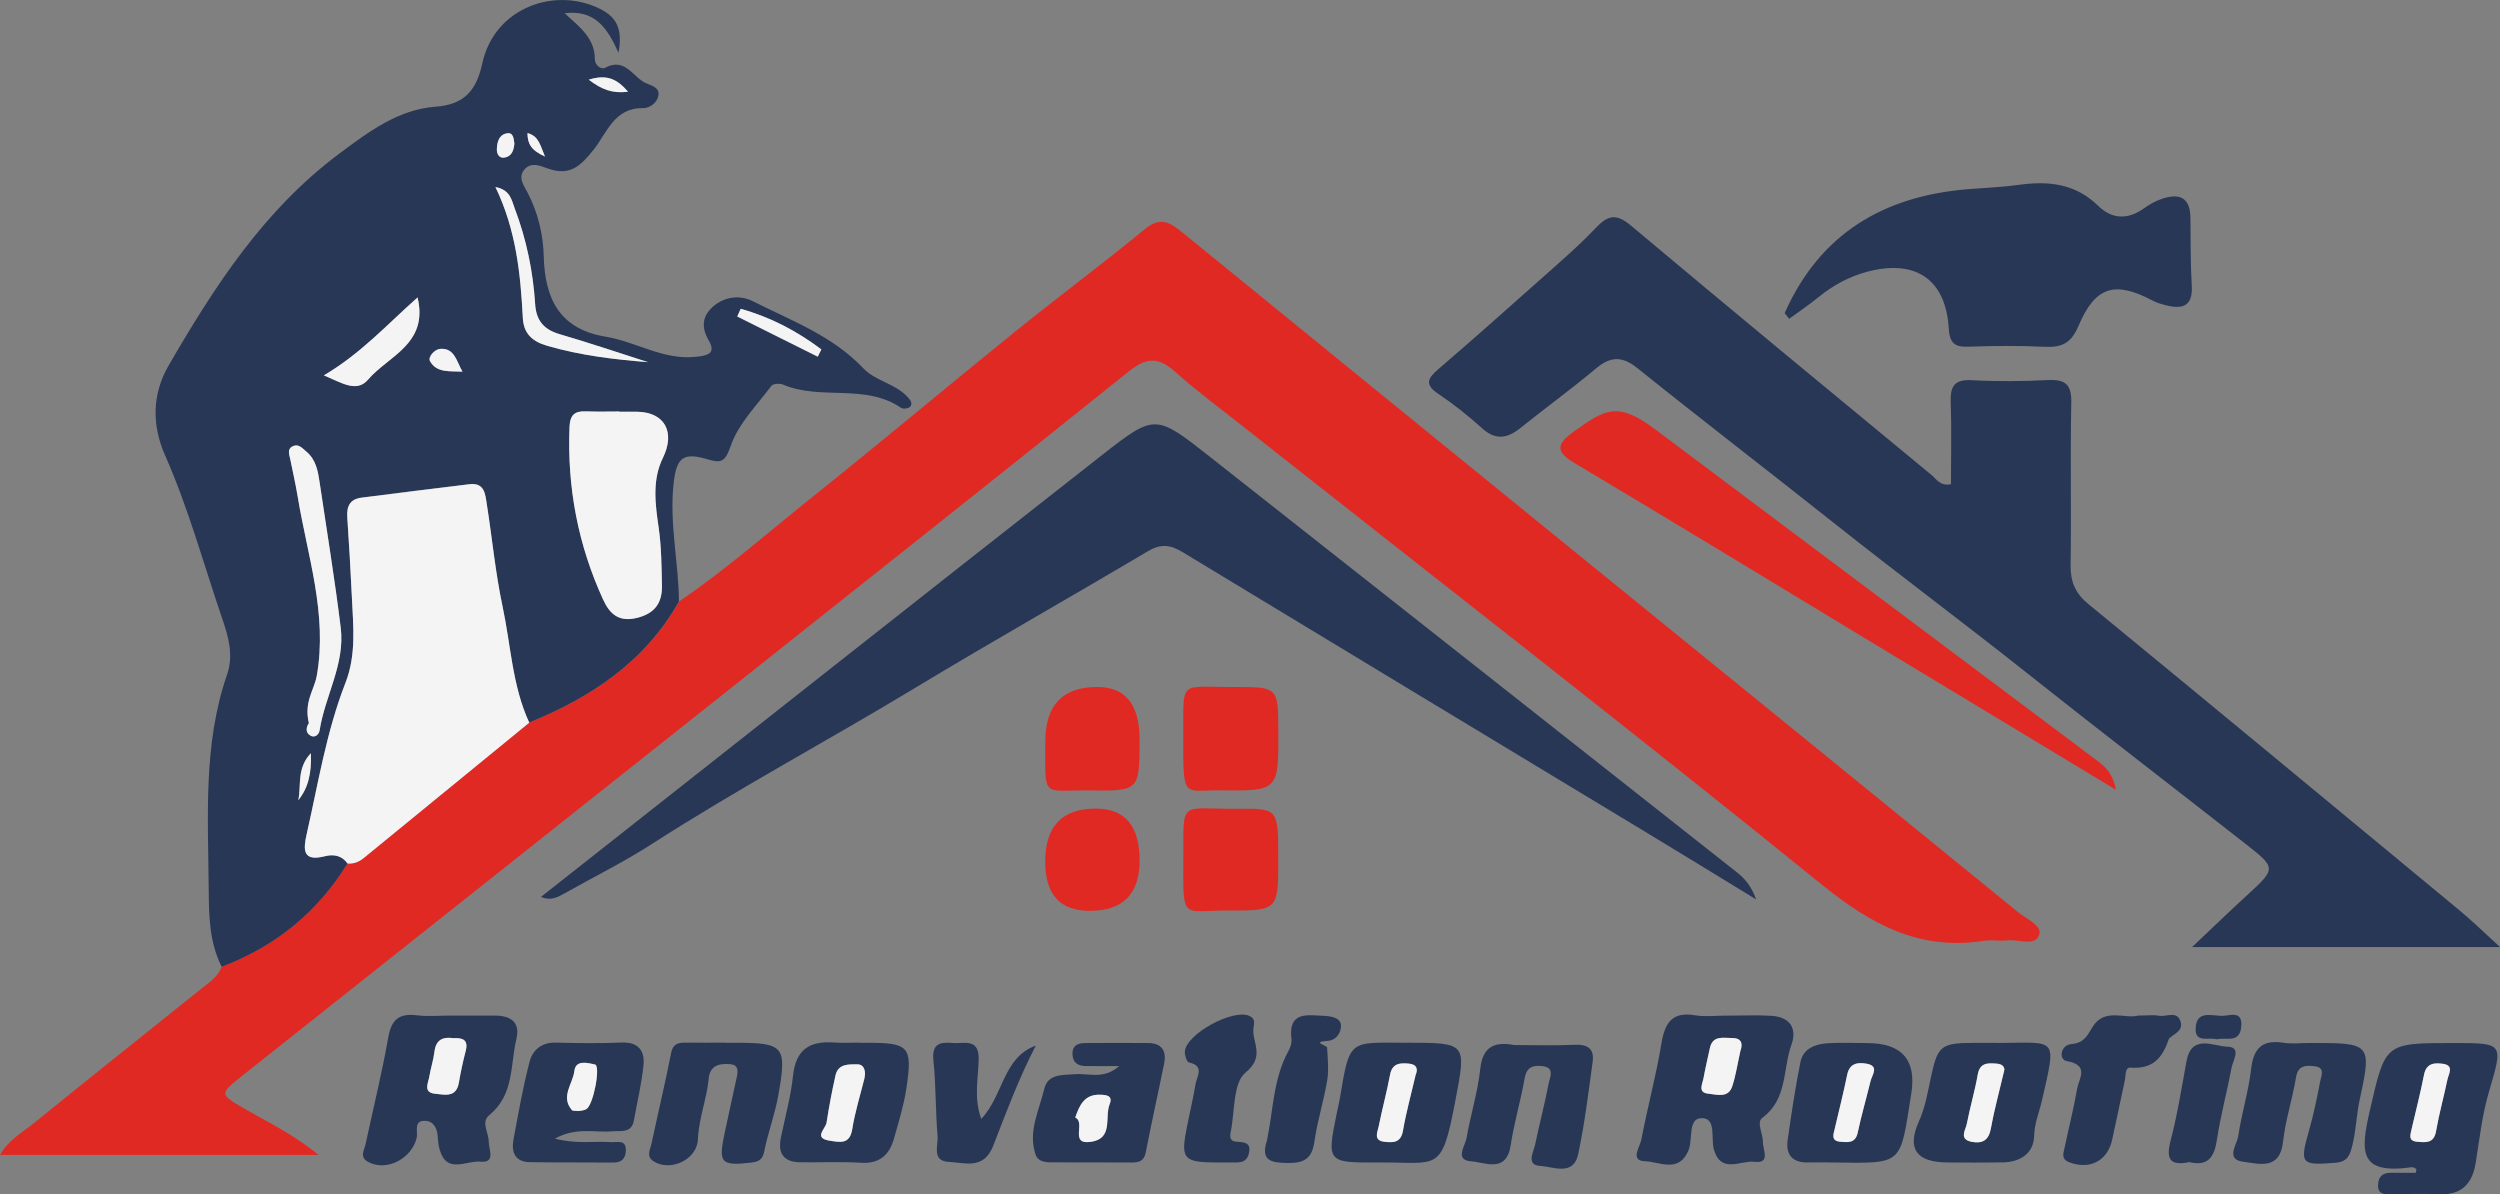 <svg xmlns="http://www.w3.org/2000/svg" version="1.1" xmlns:xlink="http://www.w3.org/1999/xlink" width="462.73" height="221.05"><rect width="100%" height="100%" fill="#808080" stroke="none"/><svg id="SvgjsSvg1007" data-name="Capa 2" xmlns="http://www.w3.org/2000/svg" viewBox="0 0 462.73 221.05">
  <defs>
    <style>
      .cls-1 {
        fill: #f4f4f5;
      }

      .cls-2 {
        fill: #e12923;
      }

      .cls-3 {
        fill: #273755;
      }
    </style>
  </defs>
  <g id="SvgjsG1006" data-name="Capa 1">
    <g>
      <path class="cls-2" d="M125.69,111.33c8.79-5.98,16.76-13.02,25.05-19.64,12.43-9.93,24.61-20.17,36.98-30.17,8.01-6.47,16.29-12.63,24.25-19.16,2.86-2.34,4.69-1.12,6.9,.68,24.98,20.36,49.98,40.69,74.99,61.02,26.57,21.59,53.15,43.16,79.69,64.79,1.52,1.24,4.48,2.48,3.89,4.16-.8,2.27-3.84,.78-5.89,1.05-1.38,.18-2.84-.16-4.22,.06-11.9,1.9-20.9-2.92-30.06-10.34-35.5-28.74-71.59-56.75-107.45-85.05-4.18-3.29-8.46-6.47-12.42-10.01-3.04-2.71-5.28-2.54-8.46,.02-26.11,20.95-52.37,41.72-78.59,62.54-28.55,22.66-57.11,45.3-85.66,67.95-4.07,3.23-4.03,3.32,.44,5.91,4.38,2.54,9.01,4.7,13.84,8.63H0c1.62-2.82,4.12-4.13,6.17-5.8,10.32-8.38,20.73-16.65,31.1-24.97,1.45-1.17,3.09-2.19,3.77-4.08,9.92-3.76,17.73-10.07,23.29-19.12,1.15,.1,2.13-.29,3.01-1.01,10.21-8.36,20.43-16.71,30.65-25.07,11.51-4.67,21.45-11.27,27.72-22.4Z"></path>
      <path class="cls-3" d="M64.32,159.82c-5.56,9.05-13.37,15.36-23.29,19.12-2.26-4.47-2.36-9.3-2.4-14.15-.09-13.42-1.09-26.92,3.4-39.94,1.2-3.48,.31-6.8-.81-10.08-3.48-10.19-6.3-20.6-10.67-30.5-2.44-5.54-2.45-11.26,.7-16.69,8.51-14.66,17.66-28.8,31.56-39.15,5.41-4.03,10.9-8.18,17.84-8.68,5.44-.4,7.57-3.18,8.62-8.03,2.23-10.25,13.39-14.28,21.82-10.06,3.1,1.55,4.18,3.77,3.39,8.11-2.1-4.7-4.42-8-9.97-7.32,2.8,2.56,5.62,4.66,5.59,8.52,0,1.1,1.18,1.97,1.9,1.58,3.72-2.01,5.12,1.74,7.55,2.84,1.03,.47,2.7,.8,2.28,2.47-.32,1.29-1.67,2.18-2.85,2.16-5.29-.11-6.72,4.7-9.07,7.64-2.5,3.13-4.43,4.95-8.45,3.55-1.39-.49-3.13-1.31-4.39,.16-1.26,1.48-.13,2.93,.59,4.3,1.91,3.68,2.88,7.74,2.98,11.74,.2,7.96,2.98,13.51,11.46,14.91,5.64,.93,10.71,4.39,16.72,3.72,1.85-.21,3.86-.45,2.38-2.99-1.41-2.43-1.28-4.47,.76-6.29,2.18-1.93,5.06-2.17,7.35-1.02,7.12,3.59,14.76,6.39,20.45,12.4,2.27,2.4,5.88,2.82,8.19,5.3,.62,.67,1.02,1.21,.5,1.85-.26,.32-1.29,.46-1.65,.21-6.67-4.56-14.88-1.34-21.86-4.31-.61-.26-1.86-.18-2.17,.23-2.68,3.6-6.1,7-7.51,11.08-1.06,3.07-1.8,3.26-4.33,2.5-4.59-1.37-5.74-.21-6.26,4.55-.79,7.34,.93,14.51,1,21.77-6.27,11.14-16.21,17.73-27.72,22.41-3.15-6.82-3.41-14.32-4.94-21.51-1.33-6.24-1.92-12.63-2.92-18.95-.28-1.8-.4-4-3.18-3.67-6.67,.8-13.33,1.65-20,2.49-2.15,.27-2.78,1.61-2.64,3.64,.34,4.98,.62,9.96,.86,14.95,.25,5.28,.83,10.52-1.2,15.7-3.53,9.04-5.05,18.64-7.19,28.06-.66,2.92-.68,5.06,3.38,4.02,1.58-.4,3.13-.17,4.19,1.33Zm50.3-83.61v-.05c-2.03,0-4.07,.07-6.1-.02-2.11-.09-3.02,.6-3.11,2.93-.44,11.13,1.57,21.75,6.21,31.88,1.25,2.72,2.92,4.21,6.22,3.43,3.32-.79,4.75-2.74,4.68-6-.08-3.59-.09-7.16-.61-10.74-.62-4.31-1.24-8.75,.79-12.9,2.34-4.76,.33-8.45-4.79-8.53-1.1-.02-2.19,0-3.29,0Zm-57.45,57.64s-1.07,1.45,.26,2.28c.78,.49,1.59-.1,1.73-.96,1.01-6.38,4.73-12.27,3.91-18.94-1.09-8.96-2.58-17.88-3.89-26.82-.32-2.18-.67-4.35-2.51-5.86-.69-.57-1.37-1.45-2.42-.99-1.18,.51-.71,1.54-.53,2.42,.46,2.29,.99,4.57,1.37,6.87,1.8,11.01,5.57,21.78,3.54,33.24-.46,2.59-2.41,4.79-1.46,8.75Zm62.81-66.81c-5.45-1.74-10.87-3.58-16.36-5.18-2.95-.86-4.38-2.48-4.58-5.6-.39-6.07-1.62-12.01-3.79-17.72-.57-1.5-.77-3.4-3.56-3.93,3.81,7.88,4.65,16.01,5.07,24.2,.15,2.95,1.77,4.37,4.47,5.17,6.12,1.8,12.42,2.54,18.74,3.05Zm-60.04,2.44c3.32,1.38,6.08,3.26,8.19,.78,3.71-4.37,11.22-6.56,9.16-15.21-5.67,5.03-10.48,10.37-17.35,14.43Zm77.15-12.32c-.21,.47-.42,.95-.64,1.42,4.97,2.48,9.93,4.96,14.9,7.44,.22-.45,.45-.9,.67-1.35-4.52-3.4-9.45-5.99-14.93-7.51Zm-51.5,11.62c-1.08-1.86-1.45-4.46-4.16-4.21-1.03,.1-2.26,1.51-1.85,2.26,1.22,2.24,3.73,1.82,6.01,1.95Zm-28.06,70.62c-2.69,2.87-1.73,6-2.33,8.71,1.91-2.36,2.47-5.08,2.33-8.71ZM108.97,14.75c2.48,1.87,4.4,2.58,7.28,2.23-2.06-2.39-3.94-3.27-7.28-2.23Zm-13.76,11.79c-.14-.97-.2-2.14-1.51-1.83-1.42,.33-1.68,1.67-1.73,2.93-.03,.82,.4,1.65,1.3,1.55,1.49-.17,1.84-1.4,1.95-2.64Zm5.66,2.43c-.94-2.24-1.16-3.79-3.24-4.34,0,1.99,.67,3.21,3.24,4.34Z"></path>
      <path class="cls-3" d="M361.11,89.61c0-5.01,.13-10.09-.05-15.16-.1-2.94,.66-4.26,3.92-4.08,4.68,.26,9.4,.21,14.08-.02,3.21-.15,4.39,.8,4.32,4.19-.21,10,.03,20-.13,30-.05,3.09,.84,5.26,3.27,7.25,22.99,18.87,45.9,37.83,68.81,56.79,2.32,1.92,4.46,4.04,7.4,6.71h-56.99c3.66-3.45,6.78-6.48,9.99-9.42,5.62-5.15,5.67-5.16-.17-9.73-13.42-10.51-26.94-20.89-40.29-31.49-11.92-9.46-24.12-18.54-36.04-28.01-12-9.53-24.17-18.86-36.11-28.46-2.89-2.32-5.01-2.25-7.75,.05-4.55,3.81-9.37,7.31-14.01,11.03-2.42,1.94-4.57,2.24-7.05,0-2.55-2.3-5.26-4.47-8.11-6.37-2.63-1.76-1.87-2.93,.05-4.58,6.16-5.3,12.25-10.69,18.31-16.1,3.69-3.29,7.46-6.5,10.86-10.07,2.32-2.44,3.84-2.58,6.52-.33,18.44,15.49,37.02,30.8,55.59,46.13,.89,.73,1.54,2.07,3.58,1.69Z"></path>
      <path class="cls-3" d="M325.04,166.47c-7.33-4.47-13.97-8.56-20.65-12.59-28.51-17.23-57.04-34.43-85.52-51.7-2.26-1.37-4.03-1.57-6.42-.15-14.25,8.47-28.69,16.61-42.88,25.18-16.24,9.82-33,18.76-48.97,29.04-5.15,3.32-10.68,6.04-16.02,9.06-1.35,.76-2.66,1.48-4.45,.7,34.75-27.38,69.3-54.7,103.97-81.88,9.64-7.55,9.85-7.45,19.73,.33,32.57,25.63,65.08,51.33,97.63,76.98,1.48,1.17,2.64,2.46,3.58,5.02Z"></path>
      <path class="cls-3" d="M330.33,57.95c6.52-14.69,18.3-21.69,34.02-22.94,3.12-.25,6.26-.37,9.35-.8,5.48-.76,10.46-.23,14.67,3.9,2.56,2.51,5.52,2.58,8.51,.42,1-.73,2.14-1.35,3.31-1.74,3.19-1.07,5.22-.25,5.24,3.54,.03,4.22,.02,8.44,.25,12.65,.17,3.24-1.26,4.28-4.23,3.65-1.05-.22-2.13-.52-3.07-1.02-6.92-3.64-10.56-2.64-13.67,4.72-1.38,3.27-3.14,4.01-6.31,3.86-4.69-.23-9.4-.18-14.09-.02-2.59,.09-3.44-.7-3.61-3.4-.57-9.07-6.12-12.82-15.03-10.49-3.39,.89-6.37,2.52-9.08,4.72-1.74,1.42-3.61,2.68-5.43,4.01-.28-.35-.56-.7-.84-1.06Z"></path>
      <path class="cls-2" d="M391.65,146.19c-15.2-9.17-29.56-17.83-43.91-26.51-18.71-11.31-37.37-22.69-56.16-33.88-3.46-2.06-3.75-3.4-.43-5.81,5.92-4.29,8.25-5.73,15.16-.56,27.35,20.47,54.66,40.99,82.01,61.48,1.51,1.13,2.74,2.34,3.33,5.28Z"></path>
      <path class="cls-3" d="M319.44,187.99c2.82,0,5.64-.13,8.44,.03,3.37,.2,4.81,2.29,3.7,5.36-1.63,4.53-.69,10.05-5.38,13.51-1.15,.85,.12,2.96,.1,4.49-.02,1.43,1.49,4.04-1.59,3.66-2.51-.31-6.13,2.29-7.47-2.24-.62-2.08,.52-5.82-2.24-5.84-2.63-.02-1.63,3.82-2.44,5.87-1.74,4.41-5.41,2.19-8.05,2.11-2.9-.09-.97-2.65-.72-3.96,1.14-5.97,2.74-11.85,3.73-17.84,.64-3.87,2-5.95,6.29-5.21,1.82,.31,3.74,.05,5.62,.05Zm2.71,6.47c.43-1.24,.25-2.34-1.58-2.33-1.64,.01-3.6-.54-4.11,1.93-.38,1.83-.83,3.65-1.16,5.49-.2,1.1-1.14,2.69,.93,2.89,1.57,.15,3.67,.88,4.4-1.41,.67-2.07,.99-4.25,1.51-6.57Z"></path>
      <path class="cls-3" d="M83.66,187.98c2.66,0,5.32,0,7.98,0,2.85,.01,4.68,1.2,3.95,4.28-1.16,4.86-.41,10.38-5.01,14.12-1.62,1.32-.13,3.23-.13,4.87,0,1.48,1.38,4.07-1.57,3.76-2.51-.26-6.17,2.36-7.48-2.16-.22-.74-.32-1.53-.36-2.31-.08-1.57-.68-2.98-2.28-3.08-2.29-.15-1.38,1.99-1.63,3.11-.9,3.92-5.66,6.36-9.03,4.47-1.6-.89-.67-2.17-.43-3.29,1.4-6.55,3.02-13.07,4.18-19.66,.58-3.3,1.92-4.58,5.26-4.17,2.16,.26,4.37,.05,6.56,.05Zm.25,4.17c-1.94-.29-3.24,.28-3.5,2.53-.18,1.53-.7,3.02-.94,4.54-.2,1.24-1.23,3,1.09,3.22,1.71,.17,3.88,.79,4.37-2.04,.34-1.98,.77-3.95,1.27-5.9,.54-2.08-.58-2.43-2.29-2.36Z"></path>
      <path class="cls-3" d="M447.25,216.37c-.28-.12-.58-.37-.84-.33-9.77,1.39-9.56-2.74-7.76-10.53,2.86-12.41,2.68-12.45,15.31-12.45,9.55,0,9.38-.05,6.71,9.07-1.24,4.24-1.74,8.71-2.44,13.1-.65,4.07-2.79,6.06-7.03,5.82-2.81-.16-5.63,0-8.45-.03-1.2-.01-2.66,.25-2.59-1.73,.06-1.55,.89-2.23,2.4-2.22,1.53,.02,3.05,0,4.58,0,.04-.23,.08-.46,.12-.69Zm-.87-7.44c-.2,1.04-.75,2.25,1.03,2.4,1.55,.13,3.08,.35,3.48-1.94,.56-3.21,1.45-6.37,2.11-9.57,.22-1.05,1.29-2.6-.79-2.91-1.53-.23-3.11-.19-3.54,2.01-.66,3.36-1.52,6.68-2.29,10.01Z"></path>
      <path class="cls-3" d="M102.73,210.75c4.03,1.06,7.25,.43,10.4,.65,1.13,.08,2.74-.54,2.71,1.51-.02,1.45-.73,2.29-2.32,2.27-5.15-.05-10.31,.01-15.46-.07-2.73-.05-3.45-1.86-3.02-4.17,.9-4.84,1.75-9.7,2.99-14.45,.56-2.13,2.23-3.59,4.85-3.51,4.06,.11,8.12,.16,12.18-.01,3.17-.13,4.32,1.58,4.04,4.25-.35,3.4-1.16,6.75-1.76,10.12-.44,2.47-2.38,1.92-4.04,2.06-3.23,.28-6.64-.84-10.58,1.35Zm4.31-5.11c.33-.07,1-.07,1.5-.36,1.32-.79,2.67-8.01,1.6-8.26-1.42-.32-3.58-.88-3.82,1.2-.27,2.38-2.62,4.74-.45,7.25,.15,.17,.59,.09,1.18,.16Z"></path>
      <path class="cls-3" d="M260.51,193c11.06,.02,10.9,.04,8.84,10.86-2.55,13.36-3.1,11.22-14.14,11.3-9.64,.07-9.64,.01-7.76-9.25,.19-.91,.42-1.82,.57-2.74,1.84-10.97,1.64-10.21,12.49-10.16Zm1.55,5.86c.34-.8,.33-1.84-1.25-1.99-1.6-.15-3.1-.15-3.52,2.05-.6,3.21-1.47,6.38-2.11,9.58-.22,1.07-1.04,2.61,1.09,2.84,1.62,.17,3.02,.2,3.41-2.06,.58-3.37,1.5-6.69,2.37-10.42Z"></path>
      <path class="cls-3" d="M345.61,193.07q9.65,0,8.15,9.38c-2.16,13.45-1.26,12.88-15,12.71-1.4-.02-2.8-.02-4.21,0-2.83,.04-4.04-1.48-3.67-4.13,.68-4.84,1.41-9.67,2.37-14.46,.49-2.44,2.65-3.3,4.89-3.46,2.48-.18,4.98-.04,7.47-.04Zm-6.01,15.86c-.27,1.05-.71,2.26,1.03,2.4,1.39,.11,2.79,.33,3.22-1.7,.68-3.2,1.6-6.34,2.37-9.52,.29-1.19,1.7-2.81-.78-3.24-1.6-.28-3.1-.08-3.54,2.05-.69,3.36-1.53,6.68-2.31,10.01Z"></path>
      <path class="cls-3" d="M207.16,197.32c-2.56,0-4.37,.03-6.19,0-1.4-.03-2.39-.56-2.46-2.16-.07-1.72,1.04-2.09,2.41-2.1,3.9-.02,7.8-.05,11.69,0,2.46,.03,3.31,1.52,2.87,3.75-1.1,5.49-2.34,10.95-3.4,16.45-.32,1.64-1.23,1.92-2.62,1.91-4.99-.03-9.98-.01-14.97-.03-1.13,0-2.38-.22-2.78-1.35-1.51-4.29,.62-8.22,1.57-12.22,.68-2.88,3.39-2.55,5.77-2.75,2.46-.2,5.2,1.06,8.11-1.51Zm-8.14,9.53c2.01,.92-1.15,5.07,2.87,4.5,4.25-.61,2.52-4.56,3.5-6.98,.66-1.62-.69-1.72-1.8-1.75-2.86-.07-3.79,1.94-4.57,4.23Z"></path>
      <path class="cls-3" d="M134.32,193.01c.63,0,1.25,0,1.88,0,8.93,.02,9.48,.6,7.86,9.71-.62,3.5-1.9,6.87-2.6,10.36-.32,1.59-.99,1.94-2.44,2.11-5.52,.63-6.07,.11-4.94-5.25,.67-3.21,1.4-6.4,2.08-9.61,.28-1.33,.98-3.23-1.03-3.36-1.51-.1-3.7-.11-3.96,2.7-.35,3.76-1.84,7.33-1.99,11.2-.15,3.75-5.01,6.04-8.15,4.12-1.52-.93-.67-2.24-.43-3.35,1.18-5.58,2.52-11.13,3.62-16.73,.33-1.68,1.23-1.93,2.6-1.92,2.5,.02,5.01,0,7.51,0v.02Z"></path>
      <path class="cls-2" d="M219.01,136.56c.1-11.02-1.06-9.34,9.55-9.4,8.02-.04,8.02,.11,8.05,8.08,.04,11.11,.04,11.17-10.7,11.05-6.79-.08-6.97,1.87-6.89-9.73Z"></path>
      <path class="cls-3" d="M369.6,193.04c.16,0,.31,0,.47,0,10.76-.05,10.59-1.24,7.88,10.64-.5,2.2-1.39,4.2-1.45,6.61-.09,3.17-2.56,4.8-5.77,4.86-3.43,.06-6.87,.03-10.3,.01-5.63-.03-7.55-2.47-5.28-7.54,1.18-2.63,1.63-5.29,2.2-7.99,1.29-6.1,1.83-6.58,8.04-6.6,1.4,0,2.81,0,4.21,0Zm1.4,4.95c-.06,.19,.26-1-1.44-1.12-1.55-.11-3.1-.25-3.49,2.03-.53,3.06-1.44,6.05-2.02,9.11-.22,1.14-1.52,2.86,.88,3.33,1.98,.39,3.18-.25,3.58-2.49,.56-3.21,1.45-6.37,2.5-10.87Z"></path>
      <path class="cls-3" d="M280.22,193.43c3.73,0,7.46,.13,11.19-.05,2.41-.11,3.71,.7,3.38,3.12-.78,5.72-1.48,11.47-2.68,17.12-.87,4.12-4.59,2.33-6.97,2.19-2.76-.16-1.3-2.51-1-3.97,.78-3.79,1.8-7.53,2.51-11.33,.21-1.1,1.24-2.93-1.23-3.19-1.78-.19-2.86,.23-3.23,2.3-.72,4.14-1.95,8.19-2.57,12.34-.79,5.26-4.77,3.17-7.29,2.99-3.17-.22-1.14-2.84-.88-4.33,.75-4.29,2.08-8.51,2.54-12.82,.45-4.15,2.73-5.03,6.22-4.38Z"></path>
      <path class="cls-3" d="M158.97,193.01c.47,0,.94,0,1.41,0,7.93,0,8.56,.63,7.37,8.53-.48,3.13-1.43,6.2-2.3,9.26-.86,2.99-2.67,4.64-6.1,4.42-3.74-.24-7.51-.03-11.27-.09-3.02-.05-4.16-1.64-3.54-4.58,.8-3.82,1.84-7.62,2.25-11.49,.51-4.76,3.04-6.42,7.5-6.1,1.56,.11,3.13,.02,4.7,.02v.02Zm1.04,6.51c.28-1.26-.06-2.51-1.31-2.51-1.52,0-3.56-.16-4.05,2.02-.65,2.9-1.22,5.83-1.66,8.77-.17,1.12-2.55,2.88,.64,3.35,1.8,.26,3.65,.76,4.11-2.13,.51-3.2,1.5-6.33,2.28-9.49Z"></path>
      <path class="cls-3" d="M427.38,193.05c.16,0,.31,0,.47,0,10.89,0,11.19,.07,8.92,10.44-.62,2.84-.67,5.71-1.37,8.51-.46,1.81-.84,3.03-3.15,3.22-6.36,.51-6.64,.23-4.86-5.99,.85-2.97,1.47-6.01,2.05-9.05,.2-1.04,1.04-2.63-1.09-2.84-1.61-.16-3.01-.17-3.38,2.09-.66,4-1.96,7.91-2.4,11.92-.59,5.33-4.5,4.03-7.34,3.68-3.39-.42-1.18-3.17-.95-4.74,.61-4.16,1.9-8.23,2.38-12.4,.45-3.93,2.11-5.51,6.05-4.88,1.52,.24,3.12,.04,4.68,.04Z"></path>
      <path class="cls-2" d="M236.6,158.94c0,9.52,0,9.64-9.34,9.59-8.13-.04-8.33,1.99-8.24-8.33,.12-12.65-1.2-10.38,10.3-10.5,7.28-.08,7.28,.1,7.27,9.24Z"></path>
      <path class="cls-2" d="M210.93,136.93c-.03,9.41-.03,9.5-9.24,9.37-8.85-.12-8.25,1.82-8.21-9.12q.03-10.03,9.6-10.03,7.87,0,7.85,9.78Z"></path>
      <path class="cls-2" d="M210.93,159.25q0,9.35-9.24,9.34-8.23,0-8.23-9.09,0-9.82,9.33-9.84,8.13-.01,8.14,9.59Z"></path>
      <path class="cls-3" d="M395.74,187.97c1.72,0,2.83-.15,3.9,.04,1.38,.24,3.39-1.04,4,1.18,.52,1.88-1.99,2.44-2.26,3.25-1.22,3.65-3.12,5.45-7.09,5.17-.98-.07-.81,1.49-1,2.36-.78,3.65-1.54,7.31-2.34,10.95-.86,3.97-4.16,5.64-7.93,4.21-1.57-.6-1.1-1.65-.89-2.64,.76-3.66,1.69-7.28,2.33-10.96,.33-1.9,2.34-4.39-1.92-5.13-1.52-.26-1.18-2.99,.85-3.15,2.35-.19,2.93-1.54,3.94-3.19,2.19-3.57,6-1.42,8.42-2.08Z"></path>
      <path class="cls-3" d="M225.36,215.17c-6.39-.03-6.88-.61-5.64-6.74,.52-2.6,1.13-5.18,1.57-7.78,.25-1.45,1.72-3.38-1.24-4-.39-.08-.79-1.33-.74-2.02,.2-3.21,8.81-7.91,11.87-6.62,1.24,.52,.94,1.34,.83,2.27-.32,2.69,2.25,5.22-1.47,8.24-2.36,1.92-1.96,7.25-2.76,11.06-.16,.78-.16,1.61,.94,1.72,1.42,.14,3.01,.03,2.41,2.27-.5,1.9-2.06,1.55-3.42,1.59-.78,.02-1.56,0-2.34,0Z"></path>
      <path class="cls-3" d="M234.52,211.01c1.15-5.46,1.12-11.31,3.97-16.5,.35-.64,.64-1.48,.55-2.18-.65-5.2,2.98-4.44,6.04-4.3,1.31,.06,3.15,.33,3.13,1.88-.01,.94-.61,2.62-2.51,2.75-3.04,.21-.08,.81-.06,1.26,.1,2,.34,4.06,.02,6.01-.63,3.83-1.84,7.57-2.38,11.4-.45,3.18-1.96,3.98-4.98,3.93-3.09-.05-5.03-.41-3.77-4.25Z"></path>
      <path class="cls-3" d="M181.62,207.11c4.12-4.36,3.99-11.36,10.1-13.58-3.14,6.04-5.47,12.34-7.89,18.56-1.75,4.49-5.27,3.1-8.25,2.96-3.18-.15-1.89-3.07-2.04-4.8-.4-4.65-.29-9.34-.77-13.98-.32-3.06,1.17-3.43,3.49-3.22,2.09,.2,4.94-1.03,4.89,2.99-.05,3.5-.97,7.07,.47,11.07Z"></path>
      <path class="cls-3" d="M405.23,215.1c-3.63,.75-4.36-.59-3.46-4.01,1.26-4.81,2.03-9.75,2.93-14.65,.95-5.14,5-2.77,7.54-2.71,2.75,.06,1.04,2.58,.78,3.98-.82,4.44-2.02,8.81-2.69,13.27-.48,3.22-1.68,4.94-5.1,4.12Z"></path>
      <path class="cls-3" d="M410.35,192.38c-1.55-.49-4.05,.78-3.95-2.02,.12-3.46,3.02-2.31,4.93-2.33,1.37-.02,3.78-1.09,3.51,1.97-.28,3.22-2.88,1.92-4.49,2.37Z"></path>
      <path class="cls-1" d="M64.32,159.82c-1.06-1.5-2.61-1.73-4.19-1.33-4.06,1.03-4.04-1.1-3.38-4.02,2.14-9.42,3.66-19.02,7.19-28.06,2.02-5.18,1.45-10.43,1.2-15.7-.24-4.99-.52-9.97-.86-14.95-.14-2.03,.48-3.37,2.64-3.64,6.66-.84,13.33-1.69,20-2.49,2.78-.33,2.9,1.86,3.18,3.67,1,6.31,1.59,12.71,2.92,18.95,1.54,7.19,1.79,14.69,4.94,21.51-10.21,8.35-20.43,16.7-30.64,25.06-.88,.72-1.86,1.11-3.01,1.01Z"></path>
      <path class="cls-1" d="M114.62,76.21c1.1,0,2.19-.01,3.29,0,5.12,.07,7.13,3.76,4.79,8.53-2.03,4.14-1.41,8.59-.79,12.9,.52,3.59,.54,7.16,.61,10.74,.07,3.26-1.36,5.2-4.68,6-3.3,.79-4.98-.71-6.22-3.43-4.64-10.13-6.65-20.74-6.21-31.88,.09-2.33,.99-3.02,3.11-2.93,2.03,.08,4.07,.02,6.1,.02v.05Z"></path>
      <path class="cls-1" d="M57.17,133.85c-.95-3.96,1-6.15,1.46-8.75,2.03-11.47-1.74-22.24-3.54-33.24-.38-2.3-.91-4.58-1.37-6.87-.18-.89-.64-1.91,.53-2.42,1.05-.45,1.73,.42,2.42,.99,1.84,1.51,2.19,3.69,2.51,5.86,1.32,8.94,2.8,17.85,3.89,26.82,.81,6.67-2.91,12.56-3.91,18.94-.14,.86-.94,1.45-1.73,.96-1.33-.83-.27-2.3-.26-2.28Z"></path>
      <path class="cls-1" d="M119.98,67.04c-6.32-.51-12.62-1.25-18.74-3.05-2.7-.79-4.32-2.21-4.47-5.17-.42-8.19-1.26-16.32-5.07-24.2,2.78,.53,2.99,2.43,3.56,3.93,2.17,5.71,3.4,11.64,3.79,17.72,.2,3.11,1.63,4.74,4.58,5.6,5.49,1.6,10.91,3.44,16.36,5.18Z"></path>
      <path class="cls-1" d="M59.94,69.48c6.87-4.05,11.68-9.4,17.35-14.43,2.06,8.64-5.45,10.84-9.16,15.21-2.11,2.48-4.87,.6-8.19-.78Z"></path>
      <path class="cls-1" d="M137.1,57.16c5.48,1.52,10.41,4.11,14.93,7.51-.22,.45-.45,.9-.67,1.35-4.97-2.48-9.93-4.96-14.9-7.44,.21-.47,.42-.95,.64-1.42Z"></path>
      <path class="cls-1" d="M85.6,68.79c-2.27-.13-4.78,.3-6.01-1.95-.41-.75,.82-2.16,1.85-2.26,2.71-.25,3.08,2.35,4.16,4.21Z"></path>
      <path class="cls-1" d="M57.54,139.41c.14,3.62-.42,6.34-2.33,8.71,.6-2.71-.36-5.83,2.33-8.71Z"></path>
      <path class="cls-1" d="M108.97,14.75c3.34-1.04,5.22-.16,7.28,2.23-2.88,.35-4.81-.36-7.28-2.23Z"></path>
      <path class="cls-1" d="M95.21,26.54c-.11,1.24-.46,2.47-1.95,2.64-.89,.1-1.33-.73-1.3-1.55,.05-1.25,.32-2.59,1.73-2.93,1.31-.31,1.37,.86,1.51,1.83Z"></path>
      <path class="cls-1" d="M100.87,28.97c-2.56-1.14-3.23-2.36-3.24-4.34,2.07,.56,2.3,2.1,3.24,4.34Z"></path>
      <path class="cls-1" d="M322.15,194.46c-.52,2.32-.84,4.5-1.51,6.57-.74,2.29-2.83,1.56-4.4,1.41-2.08-.2-1.13-1.79-.93-2.89,.33-1.84,.78-3.66,1.16-5.49,.51-2.48,2.47-1.92,4.11-1.93,1.83-.01,2,1.09,1.58,2.33Z"></path>
      <path class="cls-1" d="M83.91,192.15c1.7-.07,2.83,.28,2.29,2.36-.51,1.95-.93,3.92-1.27,5.9-.48,2.83-2.66,2.2-4.37,2.04-2.32-.23-1.29-1.99-1.09-3.22,.25-1.53,.76-3.01,.94-4.54,.26-2.25,1.56-2.82,3.5-2.53Z"></path>
      <path class="cls-1" d="M446.38,208.93c.77-3.33,1.63-6.65,2.29-10.01,.43-2.2,2.01-2.23,3.54-2.01,2.08,.31,1.01,1.85,.79,2.91-.67,3.2-1.55,6.35-2.11,9.57-.4,2.29-1.93,2.07-3.48,1.94-1.78-.14-1.24-1.35-1.03-2.4Z"></path>
      <path class="cls-1" d="M107.04,205.64c-.59-.07-1.03,0-1.18-.16-2.17-2.51,.17-4.86,.45-7.25,.24-2.09,2.4-1.52,3.82-1.2,1.07,.24-.27,7.47-1.6,8.26-.49,.29-1.16,.29-1.5,.36Z"></path>
      <path class="cls-1" d="M262.05,198.86c-.87,3.74-1.79,7.05-2.37,10.42-.39,2.26-1.79,2.23-3.41,2.06-2.13-.23-1.31-1.77-1.09-2.84,.64-3.21,1.51-6.37,2.11-9.58,.41-2.19,1.92-2.19,3.52-2.05,1.58,.15,1.59,1.19,1.25,1.99Z"></path>
      <path class="cls-1" d="M339.59,208.93c.78-3.34,1.63-6.66,2.31-10.01,.44-2.13,1.94-2.32,3.54-2.05,2.48,.43,1.07,2.05,.78,3.24-.77,3.18-1.69,6.33-2.37,9.52-.43,2.03-1.83,1.8-3.22,1.7-1.74-.14-1.31-1.35-1.03-2.4Z"></path>
      <path class="cls-1" d="M199.02,206.85c.78-2.3,1.71-4.3,4.57-4.23,1.11,.03,2.46,.12,1.8,1.75-.98,2.42,.75,6.38-3.5,6.98-4.03,.58-.86-3.57-2.87-4.5Z"></path>
      <path class="cls-1" d="M371,197.98c-1.05,4.49-1.93,7.65-2.5,10.87-.39,2.23-1.6,2.88-3.58,2.49-2.4-.48-1.1-2.19-.88-3.33,.58-3.05,1.49-6.05,2.02-9.11,.39-2.28,1.94-2.14,3.49-2.03,1.7,.12,1.39,1.31,1.44,1.12Z"></path>
      <path class="cls-1" d="M160.02,199.52c-.78,3.16-1.77,6.29-2.28,9.49-.46,2.88-2.31,2.39-4.11,2.13-3.19-.46-.81-2.23-.64-3.35,.45-2.94,1.01-5.86,1.66-8.77,.49-2.18,2.53-2.02,4.05-2.02,1.25,0,1.59,1.25,1.31,2.51Z"></path>
    </g>
  </g>
</svg><style>@media (prefers-color-scheme: light) { :root { filter: none; } }
@media (prefers-color-scheme: dark) { :root { filter: none; } }
</style></svg>